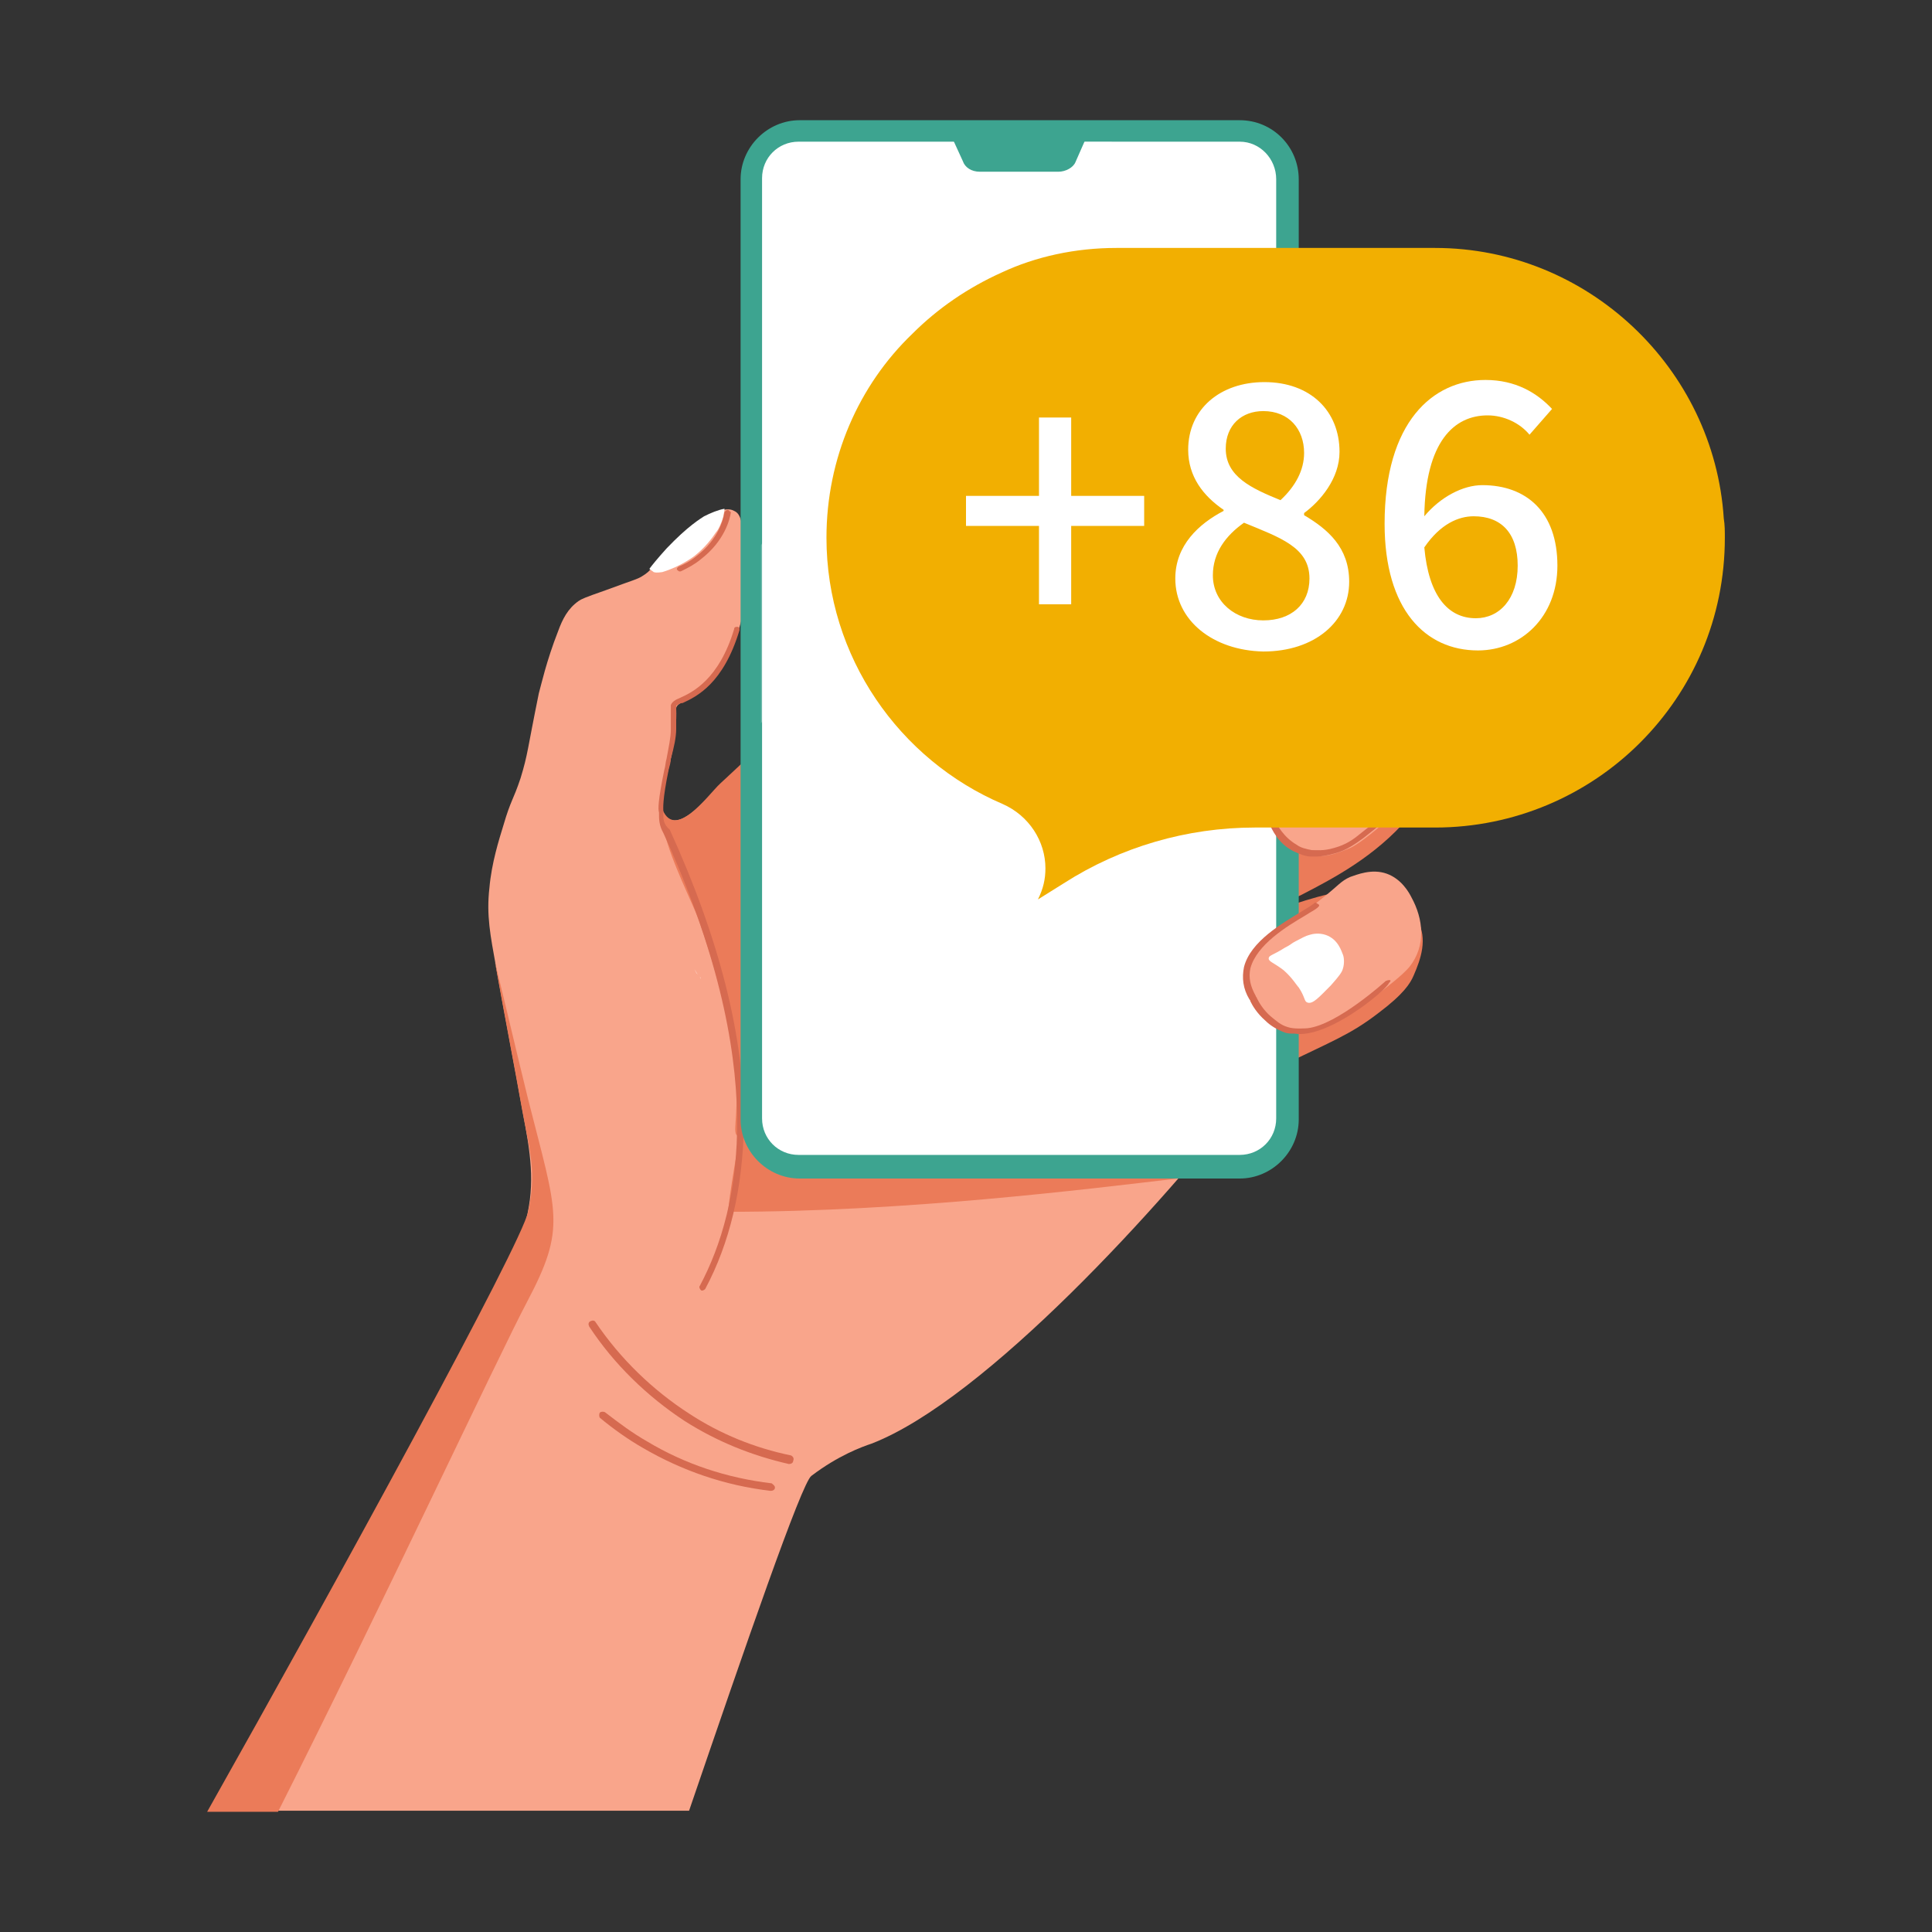 <?xml version="1.0" encoding="utf-8"?>
<!-- Generator: Adobe Illustrator 27.7.0, SVG Export Plug-In . SVG Version: 6.00 Build 0)  -->
<svg version="1.1" id="圖層_1" xmlns="http://www.w3.org/2000/svg" xmlns:xlink="http://www.w3.org/1999/xlink" x="0px" y="0px"
	 viewBox="0 0 180 180" style="enable-background:new 0 0 180 180;" xml:space="preserve">
<rect x="0" y="0" width="180" height="180" fill="#333333" stroke="none"/>
<style type="text/css">
	.st0{fill:#EB7B59;}
	.st1{fill:#F9A58B;}
	.st2{fill:#FFFFFF;}
	.st3{fill:#D66A50;}
	.st4{fill:#3DA490;}
	.st5{opacity:0.25;fill:#FFFFFF;enable-background:new    ;}
	.st6{fill:#F2AF01;}
	.st7{enable-background:new    ;}
</style>
<g id="圖層_1_00000146463694990855629890000017715349449830080703_">
</g>
<g id="圖層_2_00000100373742995721198730000011642664926971987351_">
	<g>
		<g>
			<g>
				<path class="st0" d="M121.2,83.4c3.1-1.6,6.9-3.6,10-7.2c1.4-1.7,3.1-4.5,1.4-7.9c-0.4-0.9-2.2-0.5-4.8-0.3
					c-1.5,0.1-3,0.4-4.3,0.8c-2.5,1.6-4.8,2.5-5.6,2.2c0,0,2.3-1.3,5.6-2.2c3.6-2.3,7.8-6,8.8-9.1c0.9-2.7,0-4.8,0-4.8
					c-0.1-0.3-0.6-0.7-1.6-1.6c0,0-1.3-1.2-3.4-1.5c-3.8-0.5-7.8,3.3-8.4,3.9c-7,6.8-7.7,18.5-8.1,28.2c-0.3,5.8-0.8,16.7,2.8,17.9
					c0.7,0.2,0.9-0.1,5.8-2.5c4.7-2.3,6.4-2.9,9-4.9c2.4-1.8,3-2.8,3.3-3.5c0.7-1.6,1.3-3.4,0.4-5.1c-0.1-0.2-0.7-0.9-1-1.3
					c-1.1-1.3-2.8-1.5-3.4-1.6c-4.1-0.5-13.4,3.8-13.4,3.8C114.1,86.6,121.2,83.4,121.2,83.4z"/>
				<path class="st0" d="M123.5,68.8c-3.3,0.9-5.6,2.2-5.6,2.2C118.7,71.3,121,70.4,123.5,68.8z"/>
				<path class="st0" d="M136.7,29.9c-1.5-0.5-3-0.1-4.3,0.2c-1.2,0.3-2.1,0.8-2.8,1.2c-2.9,1.6-4.9,3-6,3.7
					c-4.6,2.9-5.5,3.6-7.1,3.6c-5,0,1.3,13.9,1.3,13.9s5-4.4,13.1-9.2c0,0,4.8-3.1,7.1-5.7c2-2.3,2.1-3.3,2-3.8
					C140,31.9,138.3,30.4,136.7,29.9z"/>
				<path class="st1" d="M75.6,137.5c2.5-1.9,4.7-2.7,5.6-3c10.6-4.1,27.2-22.4,35.1-32.6c3.6-4.7,1.9-7.9,0.8-10.6
					c-1-2.4-3.9-2.7-6.8-7c-1.1-1.7-1.6-3.1-2-4.3c-2.2-5.7-5.2-13.7-10.7-17.1c-5-3.1-11.9-2.5-16.3-0.6c-5.5,2.4-12.3,9-14.1,10.8
					c-1.3,1.2-3.5,4-4.9,3.2C60.5,75.2,63.2,71,63,66c0-1,4.6-1.1,6.2-8.8c0.1-0.6,0.2-2.8,0.1-6c-0.1-2.3-0.2-3.3-0.9-3.6
					c-0.7-0.4-1.7,0.1-2.7,0.6c-0.4,0.2-1.6,0.8-3.5,2.9c-1.6,1.8-1.4,2-2.4,2.6C59.3,54,59.1,54,56.4,55c-2,0.7-2.2,0.8-2.5,1
					c-1,0.7-1.5,1.7-1.9,2.8c-1.1,2.8-1.6,5.1-1.8,5.8c-1.1,5.4-1,5.6-1.7,7.9c-0.7,2.1-0.9,2-1.6,4.4c-0.4,1.3-1.1,3.5-1.3,5.8
					c-0.3,2.6,0.1,4.5,0.6,7.3c0.8,4.5,1.7,9.1,2.5,13.6c0.7,3.7,1.2,6.6,0.3,10.1c-1.2,4.3-17.7,34.4-29.5,55h44.7
					C69.4,153.5,74.7,138.1,75.6,137.5z"/>
				<path class="st2" d="M62.1,51.1c-0.9,1-1.3,1.5-1.6,1.9c0.1,0.1,0.3,0.2,0.4,0.3c0.3,0.1,0.7,0,0.8,0c1.7-0.5,3-1.5,3-1.5
					c1-0.8,1.6-1.6,2-2.2c0.2-0.2,0.5-0.8,0.7-1.5c0-0.2,0.1-0.4,0.1-0.7c-0.6,0.1-1.3,0.4-1.9,0.7C65.3,48.3,64.1,49,62.1,51.1z"/>
				<path class="st0" d="M72.9,67.8C70.2,70,68,72.2,67.1,73c-1.1,1-4.6,6-5.6,1.7c0.1,1.1,0.1,1.7,0.4,2.8c0.6,2.7,2.7,6.8,3.2,8.2
					c5.9,16.8,2.2,20.1,3.9,20.2c3,0.2,14.3-22.7,5.9-35.5C74.3,69.5,73.6,68.6,72.9,67.8z"/>
				<path class="st0" d="M67.9,112.9c16.5,0,33.3-2.1,41.8-3.1c2-2.5-0.4-4.2,2.5-7.9c0.1-0.1,0.2-0.3,0.3-0.4L71,95.3
					C70.8,95.4,67.5,112.9,67.9,112.9z"/>
				<g>
					<path class="st3" d="M61.8,75.9c0-0.1,0-0.2,0-0.3c0-0.3-0.1-1,0.5-3.9c0.1-0.4,0.2-0.7,0.2-1c0.3-1.1,0.5-2,0.5-2.8
						c0-1.1,0-1.3,0-1.3c0-0.3,0-0.5,0-0.6s0-0.1,0-0.1c0-0.1,0-0.2,0.1-0.2c0.1-0.1,0.3-0.2,0.5-0.2c1.3-0.6,3.8-1.8,5.3-6.8
						c0-0.1,0-0.3-0.2-0.3l0,0c-0.1,0-0.3,0-0.3,0.2c-1.4,4.7-3.9,5.9-5,6.4c-0.5,0.2-0.8,0.4-0.9,0.7c0,0.1,0,0.2,0,0.4
						c0,0.1,0,0.3,0,0.6c0,0,0,0.2,0,1.3c0,0.7-0.2,1.6-0.4,2.7c-0.1,0.3-0.1,0.7-0.2,1c-0.6,2.9-0.6,3.7-0.5,4c0,0.1,0,0.2,0,0.2
						c0,0.4,0,1,0.4,1.7c9.9,21.6,7.3,34.9,3.4,42.2c-0.1,0.1,0,0.3,0.1,0.4s0.3,0,0.4-0.1c2.3-4.3,3.5-9.4,3.6-15.2
						c0.1-8.2-2.3-17.5-6.9-27.6C61.8,76.8,61.8,76.3,61.8,75.9z"/>
				</g>
				<path class="st0" d="M49.2,102.4c-0.8-3.2-3.6-15.1-3-12.3c0.8,4.5,1.7,9.1,2.5,13.6c0.7,3.7,1.3,5.6,0.5,9.2
					c-0.6,3-17.9,34.6-29.9,55.9h6.6c9.2-18.2,20.6-42.6,23.2-47.5C52.8,114.3,51.9,113.1,49.2,102.4z"/>
				<g>
					<path class="st3" d="M122.6,73.4c-0.9-0.9-1.8-1.2-2.4-1.3c-0.1,0-0.3,0.1-0.3,0.2l0,0c0,0.1,0.1,0.3,0.2,0.3
						c0.5,0.1,1.4,0.4,2.1,1.2c0.8,0.8,1.1,1.8,1.3,2.5c0,0.1,0.2,0.2,0.3,0.2l0,0c0.1,0,0.3-0.2,0.2-0.3
						C123.8,75.4,123.5,74.3,122.6,73.4z"/>
				</g>
				<g>
					<path class="st3" d="M113.8,90.8c-0.4-0.4-0.9-0.8-1.4-1.1c-0.1-0.1-0.3,0-0.4,0.1s0,0.3,0.1,0.4c0.5,0.3,0.9,0.6,1.3,1
						c0.5,0.5,0.9,1.1,1.2,1.8c0.1,0.1,0.2,0.2,0.3,0.1c0.1-0.1,0.2-0.2,0.1-0.4C114.8,92,114.3,91.3,113.8,90.8z"/>
				</g>
				<g>
					<path class="st3" d="M67.8,47.5c-0.1,0-0.2,0.1-0.3,0.2c-0.1,0.6-0.5,2.5-2.6,4.1c-0.6,0.5-1.2,0.8-1.7,1
						c-0.1,0.1-0.2,0.2-0.1,0.3l0,0c0.1,0.1,0.2,0.2,0.4,0.1c0.6-0.3,1.2-0.6,1.8-1.1c2.2-1.7,2.7-3.7,2.8-4.4
						C68,47.7,67.9,47.5,67.8,47.5z"/>
				</g>
				<g>
					<path class="st4" d="M115.5,11.2h-41c-3,0-5.5,2.5-5.5,5.5v87.6c0,3,2.5,5.5,5.5,5.5h41c3,0,5.5-2.5,5.5-5.5V16.7
						C121,13.7,118.6,11.2,115.5,11.2z"/>
					<path class="st2" d="M115.5,13.2H74.4c-1.9,0-3.4,1.5-3.4,3.4v87.6c0,1.9,1.5,3.4,3.4,3.4h41.1c1.9,0,3.4-1.5,3.4-3.4V16.7
						C118.9,14.8,117.4,13.2,115.5,13.2z"/>
					<path class="st2" d="M65.3,91.2L65.3,91.2c0-0.1-0.1-0.2-0.1-0.2L65.3,91.2z"/>
					<path class="st2" d="M64.7,90.3l0.3,0.5C64.9,90.7,64.8,90.5,64.7,90.3L64.7,90.3z"/>
					<polygon class="st5" points="70.9,50.8 70.9,67.4 103.6,13.2 92.5,13.2 					"/>
					<path class="st4" d="M89.7,15c0.2,0.6,0.8,1,1.6,1h7.3c0.7,0,1.4-0.4,1.6-0.9l1.1-2.5H88.6L89.7,15z"/>
					<path class="st4" d="M95,12.9c-0.6,0-1,0.5-1,1c0,0.6,0.5,1,1,1c0.6,0,1-0.5,1-1S95.5,12.9,95,12.9z"/>
				</g>
				<path class="st1" d="M129.3,51.2c-0.4-0.2-1.1-0.5-2.1-0.5c-0.2,0-0.9,0.1-1.8,0.5c-1,0.5-2.8,1.7-4,4.2
					c-0.3,0.6-1.8,3.8-0.3,6.9c0.3,0.6,0.9,2,2.3,2.5c1.4,0.6,2.8,0.1,3.4-0.1c1.4-0.5,2.2-1.4,3.3-2.5c1.2-1.4,2.1-2.4,2.4-4
					c0.5-2.2-0.4-3.9-0.6-4.4C131.6,53.3,130.9,52,129.3,51.2z"/>
				<path class="st1" d="M131.7,66.2c-0.4-0.4-1.6-1.5-3.4-1.6c-1.4-0.1-2.5,0.6-3.9,1.4c-0.5,0.3-0.5,0.3-3.9,3.5
					c-1,1-1.4,1.3-1.8,2c-0.2,0.4-0.8,1.6-0.7,3c0.1,2.1,1.4,4.4,3.6,5.1c1.7,0.5,3.2-0.2,4.2-0.6c1.9-0.9,6.8-5.6,7.2-6.5
					c0.6-1.4,0.3-2.8,0.1-3.5C132.9,68.3,132.6,67.2,131.7,66.2z"/>
				<path class="st1" d="M129.2,81.4c-1.4-0.5-2.8,0.1-3.4,0.3c-0.9,0.4-1.1,0.8-2.5,1.9c-2.1,1.7-2.8,2-5.2,4.1
					c-1.3,1.1-1.5,1.4-1.6,1.7c-0.9,2.1,0.8,4.6,0.9,4.8c0.3,0.4,1,1.4,2.3,1.8c0.4,0.1,1,0.3,1.8,0.2c1.7-0.1,3.1-0.9,5.4-2.5
					c2.6-1.9,3.8-2.9,4.4-3.6c1.6-2,1.3-4.5,0.2-6.5C131.3,83.2,130.6,81.9,129.2,81.4z"/>
				<path class="st2" d="M128,54.6c-1.1-0.4-2-0.1-2.8,0.2s-1.8,0.6-1.8,1.1c-0.1,0.8,2.1,0.9,3.2,2.5c1.7,2.7,0.2,3.7,1,3.8
					c0.4,0,1.6-1,2.3-2.3c0.3-0.7,0.8-1.6,0.5-2.8C130,56,129.1,55,128,54.6z"/>
				<path class="st2" d="M126,69c-0.9-0.3-1.7-0.2-2.3,0c-0.9,0.2-1.5,0.7-2.5,1.4c-1,0.7-1.5,1.1-1.5,1.5c0.1,0.7,1.7,0.4,3,1.7
					c1,1,1.3,2.2,1.3,2.2c0.2,0.6,0.1,1.1,0.4,1.2c0.1,0,0.3,0,1.3-0.9c0.7-0.6,1-0.9,1.4-1.4c0.5-0.6,0.7-0.9,0.9-1.3
					c0.5-1.3-0.2-2.6-0.3-2.8C127.5,70.2,127,69.4,126,69z"/>
				<path class="st2" d="M123.5,87.1c-0.6-0.2-1.2-0.1-1.5,0c-0.4,0.1-0.7,0.3-1.3,0.6c-0.4,0.2-0.4,0.3-1,0.6
					c-1.1,0.7-1.5,0.7-1.5,1s0.5,0.4,1.4,1.1c0.8,0.7,1.2,1.4,1.4,1.6c0.6,0.9,0.5,1.3,0.8,1.4c0.5,0.2,1.1-0.5,2.2-1.6
					c0.8-0.9,1-1.2,1.1-1.5c0.2-0.6,0.1-1.2,0-1.4C125,88.7,124.7,87.5,123.5,87.1z"/>
				<g>
					<path class="st3" d="M130.6,74.4c-1.3,1.2-2.6,2.3-3.9,3.3c-0.6,0.5-1.3,1-2.4,1.3c-1,0.3-1.7,0.2-2.1,0.2
						c-0.5-0.1-1-0.2-1.4-0.5c-1.2-0.7-1.8-1.8-2.1-2.4c-0.6-1.7-0.5-2.8-0.1-4.1c0.3-1.1,2.3-2.7,3.6-3.7c0.4-0.3,0.7-0.6,0.9-0.8
						c0.1-0.1,0.1-0.3,0-0.4l0,0c-0.1-0.1-0.3-0.1-0.4,0c-0.2,0.2-0.6,0.5-0.9,0.8c-1.4,1.2-3.3,2.8-3.7,4c-0.4,1.4-0.6,2.6,0.1,4.5
						c0.3,0.7,0.9,2,2.3,2.7c0.6,0.3,1.2,0.5,1.6,0.5c0.1,0,0.4,0,0.6,0c0.4,0,1-0.1,1.7-0.3c1.1-0.3,1.9-0.9,2.6-1.4
						c1.3-1,2.6-2.1,3.9-3.3c0.1-0.1,0.1-0.3,0-0.4C130.9,74.3,130.7,74.3,130.6,74.4z"/>
				</g>
				<g>
					<path class="st3" d="M130.9,60.8L130.9,60.8c-0.1-0.1-0.3-0.1-0.4,0c-0.5,0.6-1,1.2-1.5,1.8c-0.8,0.9-1.2,1.1-1.3,1.2
						c-0.4,0.3-1,0.7-1.9,0.9c-1.1,0.2-2-0.2-2.3-0.3c-1-0.4-1.5-1.2-1.7-1.6c-0.6-1-0.8-1.9-0.9-2.5s-0.2-1.9,0.2-3.3
						c0.3-1.2,0.9-2.2,1.7-3.2c0.1-0.1,0.1-0.3,0-0.4c-0.1-0.1-0.3-0.1-0.4,0c-0.9,1-1.5,2.1-1.8,3.4c-0.5,1.6-0.4,2.9-0.3,3.6
						c0.1,0.7,0.2,1.7,1,2.7c0.3,0.4,0.8,1.2,1.9,1.7c0.3,0.1,1,0.4,1.8,0.4c0.2,0,0.5,0,0.7-0.1c1-0.2,1.7-0.7,2.1-1
						c0.2-0.2,0.6-0.5,1.4-1.3c0.5-0.6,1.1-1.2,1.6-1.8C131.1,61,131.1,60.8,130.9,60.8z"/>
				</g>
				<g>
					<path class="st3" d="M129.1,91.4c0,0-4.5,4.1-7.3,4.4c-0.1,0-1.2,0.1-1.8-0.1c-0.7-0.2-1.1-0.6-1.6-1c-0.7-0.6-1.1-1.3-1.3-1.7
						c0-0.1-0.1-0.1-0.1-0.2c-0.5-0.9-0.7-1.7-0.5-2.6c0.6-2.2,3.4-3.9,5.1-4.9c0.6-0.4,1.1-0.6,1.3-0.9v-0.1l-0.3-0.2h-0.1
						c-0.2,0.2-0.7,0.5-1.2,0.8c-1.8,1.1-4.8,2.8-5.4,5.2c-0.2,1-0.1,2,0.5,3c0,0,0.1,0.1,0.1,0.2c0.2,0.4,0.6,1.1,1.4,1.8
						c0.4,0.4,1,0.8,1.8,1.1c0.3,0.1,0.6,0.1,0.9,0.1c3.1,0.5,8.5-4,8.8-4.7C129.8,91.2,129.3,91.3,129.1,91.4z"/>
				</g>
				<g>
					<path class="st3" d="M126.3,58c-0.7-0.8-1.5-1.3-2.2-1.5c-0.1-0.1-0.3,0-0.3,0.2c0,0.1,0,0.3,0.2,0.3c0.6,0.2,1.3,0.6,2,1.4
						c0.2,0.3,0.8,0.9,1,2c0.1,0.4,0.1,0.8,0,1.2c0,0.1,0.1,0.3,0.2,0.3l0,0c0.1,0,0.3-0.1,0.3-0.2c0.1-0.5,0.1-0.9,0-1.4
						C127.1,59.1,126.5,58.3,126.3,58z"/>
				</g>
				<g>
					<path class="st3" d="M73.7,135.6c-3.4-0.7-6.6-2-9.5-3.9c-3.4-2.2-6.4-5.1-8.7-8.5c-0.1-0.2-0.3-0.2-0.5-0.1l0,0
						c-0.2,0.1-0.2,0.3-0.1,0.5c2.3,3.5,5.4,6.5,8.9,8.8c3,1.9,6.2,3.2,9.7,4c0.2,0,0.4-0.1,0.4-0.3C74,135.9,73.9,135.7,73.7,135.6
						z"/>
				</g>
				<g>
					<path class="st3" d="M71.9,138.2c-4.2-0.5-8.1-1.8-11.6-3.9c-1.4-0.8-2.6-1.7-3.9-2.7c-0.1-0.1-0.4-0.1-0.5,0l0,0
						c-0.1,0.1-0.1,0.4,0,0.5c1.2,1,2.6,2,4,2.8c3.6,2.1,7.6,3.5,11.9,4c0.2,0,0.4-0.1,0.4-0.3l0,0C72.2,138.4,72,138.3,71.9,138.2z
						"/>
				</g>
			</g>
		</g>
		<g>
			<path class="st6" d="M77,50.1c0,11.1,6.8,20.7,16.4,24.8c2.5,1.1,4,3.5,4,6c0,1-0.2,1.9-0.7,2.9l2.4-1.5
				c5.3-3.4,11.5-5.2,17.8-5.2h16.8c7.4,0,14.2-3,19.1-7.9c4.9-4.9,7.9-11.6,7.9-19.1c0-0.6,0-1.2-0.1-1.8
				c-0.9-14-12.7-25.2-26.9-25.2H104c-3.8,0-7.5,0.8-10.7,2.3c-3.1,1.4-5.9,3.3-8.3,5.7C80,35.9,77,42.7,77,50.1z"/>
			<g class="st7">
				<path class="st2" d="M96.9,49H90v-2.8h6.8v-7.3h3v7.3h6.8V49h-6.8v7.3h-3V49z"/>
				<path class="st2" d="M109.5,53.9c0-3.1,2.2-5.1,4.5-6.3v-0.1c-1.9-1.3-3.3-3.1-3.3-5.6c0-3.8,3-6.3,7.1-6.3c4.3,0,7,2.7,7,6.5
					c0,2.5-1.8,4.6-3.3,5.7v0.2c2.2,1.3,4.2,3,4.2,6.2c0,3.7-3.2,6.5-8,6.5C113,60.6,109.5,57.8,109.5,53.9z M122,53.9
					c0-2.9-2.7-3.8-6.1-5.2c-1.7,1.2-2.9,2.8-2.9,4.9c0,2.5,2.1,4.2,4.7,4.2C120.3,57.8,122,56.3,122,53.9z M121.5,42.2
					c0-2.2-1.4-3.9-3.8-3.9c-2,0-3.5,1.3-3.5,3.5c0,2.6,2.4,3.7,5.1,4.8C120.7,45.3,121.5,43.8,121.5,42.2z"/>
				<path class="st2" d="M129,48.8c0-9.5,4.5-13.4,9.4-13.4c2.8,0,4.8,1.2,6.2,2.7l-2.1,2.4c-0.9-1.1-2.4-1.8-3.9-1.8
					c-3.1,0-5.8,2.4-5.9,9.4c1.5-1.8,3.6-2.9,5.4-2.9c4.1,0,7,2.5,7,7.5c0,4.8-3.4,7.9-7.4,7.9C132.8,60.6,129,56.8,129,48.8z
					 M132.7,51c0.4,4.5,2.2,6.6,4.8,6.6c2.2,0,3.9-1.8,3.9-4.9c0-3-1.5-4.6-4.1-4.6C135.9,48.1,134.2,48.8,132.7,51z"/>
			</g>
		</g>
	</g>
</g>
<g id="圖層_3">
</g>
<g id="g">
</g>
</svg>
